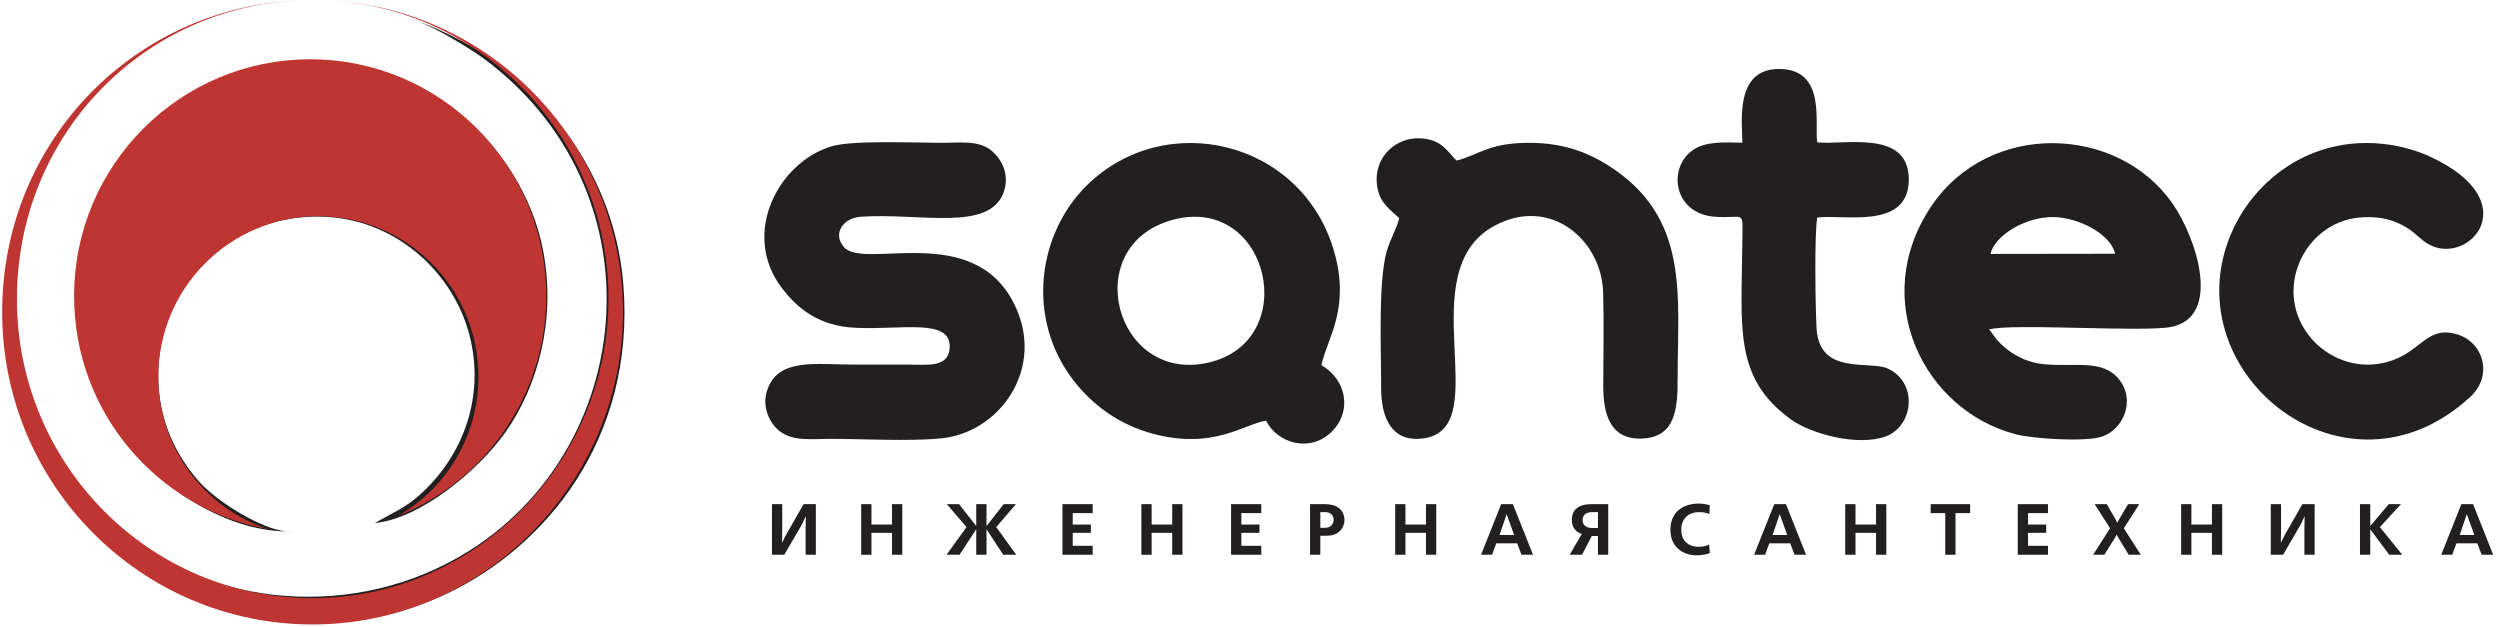 <?xml version="1.0" encoding="UTF-8"?> <svg xmlns="http://www.w3.org/2000/svg" width="415" height="104" viewBox="0 0 415 104" fill="none"> <g clip-path="url(#clip0_32_78)"> <path fill-rule="evenodd" clip-rule="evenodd" d="M48.42 88.2C44.89 88.65 36.32 83.69 32.98 79.87C29.36 75.73 26.27 69.98 26.25 62.22C26.22 48.48 36.66 37.75 49.14 36.17C63.74 34.32 74.99 44.29 77.92 55.59C80.58 65.82 76.87 75.68 69.72 82.11C67.27 84.31 65.25 85.09 62.21 86.82C69.67 86.16 79.43 78.11 83.95 71.69C89.18 64.25 92.36 53.23 90.18 41.7C86.84 23.99 69.35 7.79 47.27 10.44C14.6 14.35 1.33 53.43 23.34 76.38C28.34 81.59 38.15 88.46 48.4 88.21" fill="#221F20"></path> <path fill-rule="evenodd" clip-rule="evenodd" d="M67.92 3.23C70.48 3.35 78.17 8.13 80.39 9.78C111.61 33.03 105.26 79.34 72.19 94.51C52.7 103.45 29.21 98.83 15.65 84.08C10.26 78.21 4.56 69.65 2.7 58.84C1.61 52.5 1.58 47.74 2.51 41.54C3.34 35.95 5.19 31.75 7.1 27.39C5.06 32.29 3.04 35.4 1.7 41.96C0.48 47.95 0.44 54.65 1.46 60.87C6.84 93.55 43.25 113.14 74.2 98.53C90.45 90.86 105.43 72.96 103.5 47.51C102.27 31.22 93.16 17.9 81.11 9.45C78.66 7.73 70.99 3.6 67.91 3.23" fill="#221F20"></path> <path fill-rule="evenodd" clip-rule="evenodd" d="M66.13 85.63C80.52 79.81 90.68 65.67 90.68 49.15C90.68 27.44 73.13 9.84 51.49 9.84C29.85 9.84 12.3 27.44 12.3 49.15C12.3 68.44 26.15 84.49 44.43 87.82C33.88 84.29 26.28 74.3 26.28 62.54C26.28 47.82 38.18 35.89 52.85 35.89C67.52 35.89 79.42 47.82 79.42 62.54C79.42 72.41 74.08 81.02 66.13 85.63Z" fill="#BE3532"></path> <path fill-rule="evenodd" clip-rule="evenodd" d="M51.92 1.75012e-09C52.35 2.05501e-08 52.77 4.31389e-06 53.19 0.02C79.72 0.7 101.01 22.66 101.01 49.65C101.01 76.64 79.03 99.29 51.91 99.29C24.79 99.29 2.81 77.06 2.81 49.65C2.81 22.24 24.11 0.71 50.63 0.02C51.05 0.01 51.48 -1.748e-08 51.9 8.79961e-10C52.32 1.924e-08 52.75 4.31202e-06 53.17 0.02C81.04 0.7 103.42 23.64 103.42 51.83C103.42 80.02 80.35 103.66 51.89 103.66C23.43 103.66 0.36 80.46 0.36 51.83C0.36 23.2 22.74 0.7 50.61 0.02C51.03 0.01 51.46 -1.835e-08 51.88 0" fill="#BE3532"></path> <path fill-rule="evenodd" clip-rule="evenodd" d="M330.2 54.69C333.75 53.62 355.79 55.19 360.42 54.27C368.87 52.59 364.66 39.56 360.64 33.79C351.56 20.73 330.15 19.94 320.55 34.3C310.19 49.79 319.39 68.14 334.64 72.1C337.5 72.84 346.06 73.38 348.83 72.51C352.49 71.36 354.56 66.44 351.76 62.97C348.97 59.51 344.27 61 339.13 60.44C336.12 60.11 333.48 58.61 331.56 56.49C331.11 55.99 330.63 55.15 330.19 54.69M330.42 42.15C331.12 39.1 336.16 36.03 340.73 36.03C345.01 36.03 350.45 38.91 351.1 42.12L330.42 42.15Z" fill="#221F20"></path> <path fill-rule="evenodd" clip-rule="evenodd" d="M219.36 60.62C220.2 56.32 224.22 51.42 221.48 41.8C216.22 23.3 193.43 17.9 180.36 30.82C172.32 38.77 170.21 52.82 178.23 63.19C181.2 67.02 185.56 70.49 191.6 72.06C201.45 74.62 206.45 70.44 210.16 69.83C212.06 73.61 217.53 75.24 221.13 71.6C224.56 68.13 223.39 62.91 219.36 60.63M194.8 36.46C210.7 32.3 216.19 56.59 200.61 60.19C185.03 63.78 178.96 40.61 194.8 36.46Z" fill="#221F20"></path> <path fill-rule="evenodd" clip-rule="evenodd" d="M166.63 31.84C167.63 28.94 166.27 26.45 164.68 25.08C162.52 23.22 159.35 23.71 156.34 23.71C151.92 23.71 141.59 23.23 138.04 24.29C129.18 26.93 123 38.81 129.73 47.73C132.4 51.27 135.99 54.15 142.06 54.42C149.79 54.77 157.84 52.79 157.65 57.67C157.52 61.1 153.8 60.53 150.79 60.52C147.74 60.52 144.7 60.52 141.65 60.52C135.37 60.52 129.12 59.36 127.34 64.81C126.42 67.63 127.81 70.3 129.38 71.54C131.65 73.32 134.79 72.85 137.67 72.85C143.28 72.85 150.95 73.3 156.3 72.76C166.01 71.78 173.65 61.07 168.35 50.44C161.48 36.66 143.34 44.92 140.05 40.97C138.2 38.76 139.94 36.19 142.89 35.98C152.73 35.29 164.32 38.58 166.64 31.83" fill="#221F20"></path> <path fill-rule="evenodd" clip-rule="evenodd" d="M232.27 36.21C231.88 37.89 230.75 39.73 230.18 41.77C228.74 46.96 229.29 58.43 229.27 64.43C229.26 69.02 230.83 73.68 236.54 72.73C248.28 70.76 233.95 44.97 248.17 37.43C257.4 32.54 265.86 39.85 266.12 48.52C266.27 53.6 266.15 58.93 266.14 64.03C266.12 68.99 267.42 73.12 272.77 72.79C278.12 72.47 278.49 67.87 278.49 62.83C278.47 48.91 280.58 36.03 266.88 27.4C263.63 25.35 259.81 23.9 254.9 23.73C247.37 23.47 245.62 25.69 241.78 26.66C240.36 25.2 239.49 23.59 236.96 23.1C231.88 22.12 227.62 26.24 228.69 31.36C229.21 33.84 230.77 34.78 232.27 36.2" fill="#221F20"></path> <path fill-rule="evenodd" clip-rule="evenodd" d="M388.78 24.08C380.05 25.53 373.27 31.68 370.24 39.08C360.83 62.08 389.49 84.93 410.1 65.85C413.87 62.36 412.31 56.72 407.71 55.45C402.66 54.06 401.88 58.64 396.09 60.14C390.89 61.48 386.31 59.18 383.79 56.31C376.97 48.52 382.39 37 391.58 36.12C394.4 35.85 396.63 36.26 398.79 37.37C401.08 38.55 401.78 39.95 403.65 40.8C410.14 43.75 419.28 33.36 403.41 26.01C399.26 24.09 393.92 23.21 388.77 24.07" fill="#221F20"></path> <path fill-rule="evenodd" clip-rule="evenodd" d="M289.24 23.69C286.23 23.62 283.13 23.42 280.96 24.95C276.79 27.9 277.79 35.48 284.67 35.98C289.74 36.35 289.28 34.54 289.23 40.18C289.11 54.38 287.72 62.71 297.33 69.65C300.55 71.98 308.3 74.14 312.99 72.46C317.64 70.79 318.47 63.55 313.37 61.18C310.37 59.79 301.99 62.41 301.55 54.49C301.36 51.06 301.17 39.02 301.66 36.12C305.81 35.51 316.78 38.27 316.86 29.88C316.94 21.4 306.13 24.12 301.68 23.63C301.11 20.83 303.33 11.53 295.41 11.45C287.86 11.38 289.24 20.34 289.23 23.69" fill="#221F20"></path> <path d="M128.148 83.688H129.853V88.012L129.818 90.051H129.853L130.457 88.826L133.392 83.688H135.431V92.09H133.732V87.76L133.767 85.733H133.732L133.152 87.004L130.193 92.09H128.148V83.688Z" fill="#221F20"></path> <path d="M142.958 83.688H144.663V87.074H148.073V83.688H149.778V92.09H148.073V88.451H144.663V92.09H142.958V83.688Z" fill="#221F20"></path> <path d="M162.056 83.688H163.761V87.279H163.796L166.614 83.688H168.642L165.378 87.496L168.694 92.09H166.532L163.796 87.912H163.761V92.09H162.056V87.912H162.021L159.284 92.09H157.122L160.438 87.496L157.175 83.688H159.202L162.021 87.279H162.056V83.688Z" fill="#221F20"></path> <path d="M176.368 83.688H181.384V85.176H178.073V87.074H181.085V88.451H178.073V90.602H181.384V92.09H176.368V83.688Z" fill="#221F20"></path> <path d="M189.468 83.688H191.173V87.074H194.583V83.688H196.288V92.09H194.583V88.451H191.173V92.09H189.468V83.688Z" fill="#221F20"></path> <path d="M204.358 83.688H209.374V85.176H206.063V87.074H209.075V88.451H206.063V90.602H209.374V92.09H204.358V83.688Z" fill="#221F20"></path> <path d="M217.468 83.688H219.952C220.37 83.688 220.749 83.729 221.089 83.811C221.429 83.889 221.708 83.99 221.927 84.115C222.146 84.237 222.337 84.385 222.501 84.561C222.665 84.733 222.788 84.899 222.87 85.059C222.956 85.219 223.023 85.389 223.069 85.569C223.12 85.748 223.152 85.893 223.163 86.002C223.175 86.112 223.181 86.217 223.181 86.319C223.181 86.549 223.15 86.781 223.087 87.016C223.025 87.246 222.919 87.479 222.771 87.713C222.622 87.947 222.441 88.154 222.226 88.334C222.011 88.51 221.734 88.654 221.394 88.768C221.058 88.877 220.683 88.932 220.269 88.932H219.173V92.09H217.468V83.688ZM219.173 87.613H219.952C220.429 87.613 220.786 87.481 221.025 87.215C221.263 86.949 221.382 86.635 221.382 86.272C221.382 85.9 221.261 85.598 221.019 85.363C220.777 85.129 220.421 85.012 219.952 85.012H219.173V87.613Z" fill="#221F20"></path> <path d="M231.598 83.688H233.303V87.074H236.713V83.688H238.418V92.09H236.713V88.451H233.303V92.09H231.598V83.688Z" fill="#221F20"></path> <path d="M249.197 83.688H251.143L254.477 92.09H252.561L251.852 90.192H248.383L247.674 92.09H245.852L249.197 83.688ZM248.922 88.815H251.348L250.111 85.381H250.088L248.922 88.815Z" fill="#221F20"></path> <path d="M266.964 83.688V92.09H265.259V88.973H264.24L262.611 92.09H260.572L262.576 88.633C262.427 88.586 262.285 88.529 262.148 88.463C262.011 88.393 261.865 88.293 261.709 88.164C261.552 88.035 261.418 87.889 261.304 87.725C261.195 87.561 261.103 87.354 261.029 87.104C260.955 86.854 260.918 86.58 260.918 86.283C260.918 86.002 260.951 85.742 261.017 85.504C261.084 85.266 261.166 85.063 261.263 84.895C261.365 84.727 261.494 84.576 261.65 84.444C261.81 84.307 261.961 84.197 262.101 84.115C262.246 84.033 262.418 83.963 262.617 83.904C262.816 83.846 262.98 83.803 263.109 83.775C263.242 83.748 263.402 83.729 263.589 83.717C263.777 83.701 263.902 83.694 263.964 83.694C264.031 83.69 264.123 83.688 264.24 83.688H266.964ZM265.259 87.649V85.012H264.293C264.027 85.012 263.795 85.045 263.595 85.112C263.396 85.174 263.242 85.252 263.132 85.346C263.023 85.436 262.935 85.545 262.869 85.674C262.806 85.799 262.765 85.912 262.746 86.014C262.726 86.115 262.716 86.221 262.716 86.33C262.716 86.51 262.742 86.672 262.793 86.817C262.847 86.957 262.914 87.072 262.992 87.162C263.07 87.252 263.164 87.33 263.273 87.397C263.386 87.463 263.49 87.512 263.584 87.543C263.677 87.574 263.781 87.6 263.894 87.619C264.011 87.635 264.095 87.645 264.146 87.649C264.197 87.649 264.25 87.649 264.304 87.649H265.259Z" fill="#221F20"></path> <path d="M283.723 90.397L283.828 91.826C283.125 92.065 282.402 92.184 281.66 92.184C281.23 92.184 280.811 92.137 280.4 92.043C279.994 91.945 279.6 91.787 279.217 91.569C278.838 91.346 278.506 91.074 278.221 90.754C277.939 90.434 277.713 90.031 277.541 89.547C277.373 89.063 277.289 88.525 277.289 87.936C277.289 87.229 277.408 86.598 277.647 86.043C277.885 85.484 278.215 85.029 278.637 84.678C279.063 84.322 279.557 84.053 280.119 83.869C280.686 83.686 281.303 83.594 281.971 83.594C282.611 83.594 283.23 83.69 283.828 83.881L283.758 85.322C283.23 85.115 282.674 85.012 282.088 85.012C281.158 85.012 280.426 85.278 279.891 85.809C279.355 86.34 279.088 87.041 279.088 87.912C279.088 88.307 279.139 88.666 279.24 88.99C279.346 89.311 279.486 89.58 279.662 89.799C279.842 90.018 280.055 90.201 280.301 90.35C280.551 90.498 280.814 90.606 281.092 90.672C281.369 90.738 281.662 90.772 281.971 90.772C282.592 90.772 283.176 90.647 283.723 90.397Z" fill="#221F20"></path> <path d="M294.527 83.688H296.473L299.807 92.09H297.891L297.182 90.192H293.713L293.004 92.09H291.182L294.527 83.688ZM294.252 88.815H296.678L295.441 85.381H295.418L294.252 88.815Z" fill="#221F20"></path> <path d="M306.308 83.688H308.013V87.074H311.423V83.688H313.128V92.09H311.423V88.451H308.013V92.09H306.308V83.688Z" fill="#221F20"></path> <path d="M320.492 83.688H327.042V85.176H324.617V92.09H322.912V85.176H320.492V83.688Z" fill="#221F20"></path> <path d="M334.948 83.688H339.964V85.176H336.653V87.074H339.665V88.451H336.653V90.602H339.964V92.09H334.948V83.688Z" fill="#221F20"></path> <path d="M347.712 83.688H349.728L351.07 86.031L351.456 86.74H351.492L351.878 86.031L353.255 83.688H355.118L352.558 87.695L355.37 92.09H353.355L351.743 89.424L351.386 88.779H351.351L350.988 89.424L349.318 92.09H347.46L350.267 87.695L347.712 83.688Z" fill="#221F20"></path> <path d="M362.068 83.688H363.773V87.074H367.183V83.688H368.888V92.09H367.183V88.451H363.773V92.09H362.068V83.688Z" fill="#221F20"></path> <path d="M376.948 83.688H378.653V88.012L378.618 90.051H378.653L379.256 88.826L382.192 83.688H384.231V92.09H382.532V87.76L382.567 85.733H382.532L381.952 87.004L378.993 92.09H376.948V83.688Z" fill="#221F20"></path> <path d="M391.758 83.688H393.463V87.279H393.498L396.533 83.688H398.566L395.063 87.496L398.777 92.09H396.621L393.498 87.912H393.463V92.09H391.758V83.688Z" fill="#221F20"></path> <path d="M408.587 83.688H410.533L413.867 92.09H411.951L411.242 90.192H407.773L407.064 92.09H405.242L408.587 83.688ZM408.312 88.815H410.738L409.501 85.381H409.478L408.312 88.815Z" fill="#221F20"></path> </g> <defs> <clipPath id="clip0_32_78"> <rect width="415" height="104" fill="white"></rect> </clipPath> </defs> </svg> 